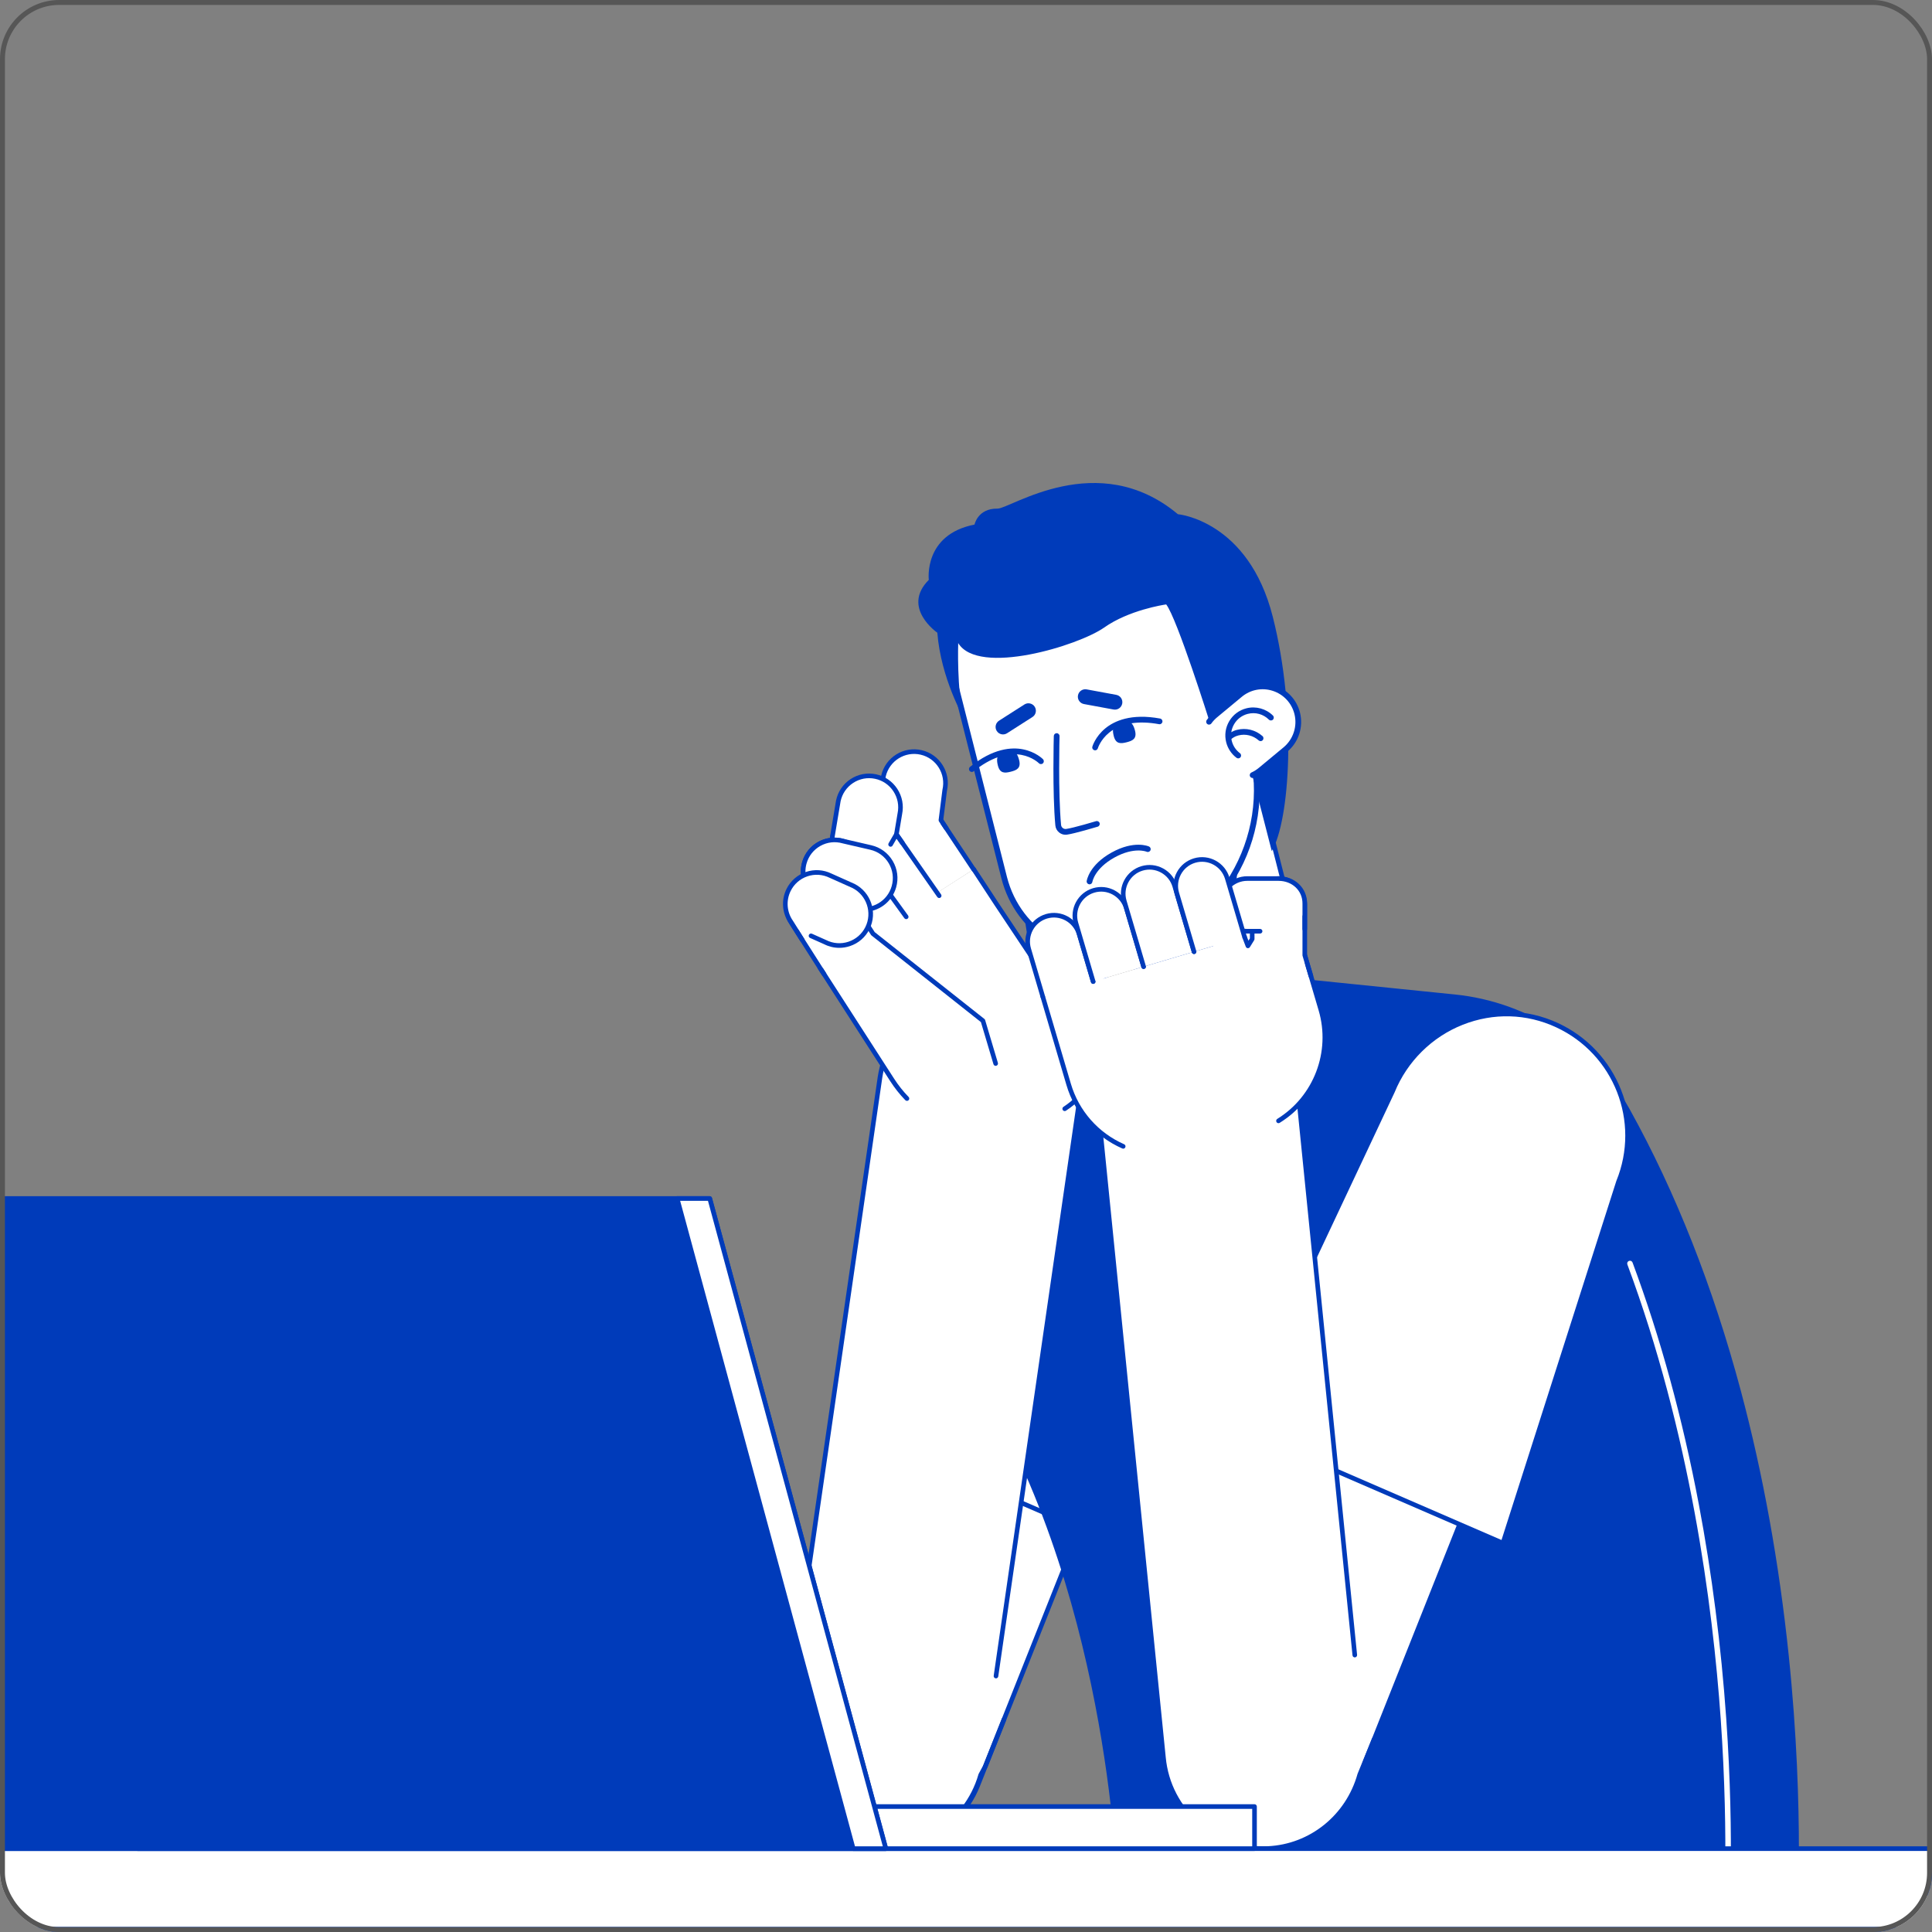 <svg width="392" height="392" viewBox="0 0 392 392" fill="none" xmlns="http://www.w3.org/2000/svg">
<rect x="0" y="0" width="392" height="392" fill="#808080" stroke="none"/>
<g clip-path="url(#clip0_4_317)">
<g clip-path="url(#clip1_4_317)">
<path d="M258.878 214.918L246.649 218.037C241.123 219.446 235.502 216.101 234.096 210.564L222.832 166.238C221.425 160.701 224.765 155.071 230.291 153.663L242.521 150.544C248.047 149.134 253.668 152.48 255.074 158.016L266.337 202.343C267.745 207.879 264.405 213.509 258.878 214.918Z" fill="white"/>
<path d="M244.083 218.828C242.167 218.828 240.279 218.313 238.589 217.307C236.11 215.832 234.355 213.478 233.643 210.679L222.379 166.353C220.911 160.576 224.409 154.679 230.176 153.208L242.406 150.089C248.173 148.619 254.059 152.123 255.527 157.9L266.791 202.226C267.502 205.025 267.082 207.933 265.61 210.416C264.137 212.899 261.788 214.658 258.994 215.371L246.765 218.49C245.876 218.717 244.977 218.828 244.083 218.828ZM245.067 150.691C244.264 150.691 243.449 150.79 242.636 150.997L230.406 154.116C225.139 155.459 221.944 160.845 223.284 166.122L234.548 210.448C235.198 213.004 236.802 215.154 239.066 216.501C241.33 217.849 243.981 218.232 246.534 217.582L258.763 214.463C261.315 213.812 263.461 212.205 264.806 209.938C266.15 207.67 266.534 205.014 265.885 202.457L254.621 158.13C253.487 153.667 249.467 150.69 245.067 150.69V150.691Z" fill="#003BBA"/>
<path d="M249.95 165.829L245.995 150.265C244.86 150.162 243.688 150.245 242.521 150.543L230.291 153.662C224.765 155.071 221.426 160.701 222.832 166.237L231.964 202.173C246.713 198.412 254.072 182.051 249.95 165.829Z" fill="#003BBA"/>
<path d="M237.726 211.305C227.141 206.396 214.602 211.555 210.201 222.376L160.743 346.727C156.341 357.548 161.71 370.017 172.706 373.917C182.892 377.529 194.213 372.512 198.334 362.384L248.01 237.496C252.129 227.367 247.531 215.852 237.727 211.305H237.726Z" fill="white"/>
<path d="M179.485 375.557C177.147 375.557 174.805 375.159 172.549 374.359C167.191 372.459 162.949 368.525 160.6 363.284C159.439 360.692 158.814 357.939 158.743 355.102C158.669 352.165 159.196 349.287 160.309 346.551L209.766 222.204C210.88 219.464 212.51 217.038 214.612 214.988C216.642 213.008 219.01 211.476 221.648 210.436C226.984 208.331 232.764 208.489 237.921 210.881C242.782 213.136 246.548 217.133 248.522 222.136C250.503 227.155 250.475 232.673 248.44 237.674L198.765 362.558C196.729 367.562 192.901 371.528 187.983 373.731C185.27 374.946 182.38 375.558 179.484 375.558L179.485 375.557ZM229.298 209.901C226.839 209.901 224.37 210.368 221.992 211.307C216.856 213.333 212.716 217.431 210.633 222.553L161.177 346.901C159.093 352.025 159.194 357.855 161.454 362.9C163.696 367.906 167.748 371.661 172.861 373.475C175.057 374.254 177.301 374.625 179.507 374.625C187.37 374.625 194.763 369.918 197.9 362.207L247.575 237.322C251.593 227.446 247.18 216.205 237.53 211.73C234.904 210.513 232.109 209.901 229.299 209.901H229.298Z" fill="#003BBA"/>
<path d="M237.105 208.007C224.269 202.054 209.063 208.311 203.726 221.434L171.687 289.51L226.123 313.102L249.575 239.77C254.571 227.487 248.995 213.523 237.104 208.008L237.105 208.007Z" fill="white"/>
<path d="M226.124 313.569C226.06 313.569 225.998 313.556 225.938 313.531L171.502 289.939C171.386 289.889 171.295 289.793 171.25 289.675C171.205 289.556 171.211 289.425 171.265 289.31L203.298 221.244C204.643 217.944 206.61 215.017 209.147 212.544C211.599 210.153 214.459 208.302 217.647 207.045C220.77 205.814 224.034 205.22 227.352 205.282C230.802 205.345 234.15 206.12 237.303 207.582C243.175 210.306 247.724 215.134 250.109 221.178C252.5 227.235 252.467 233.894 250.016 239.929L226.57 313.244C226.53 313.37 226.438 313.473 226.318 313.528C226.257 313.556 226.191 313.57 226.125 313.57L226.124 313.569ZM172.316 289.271L225.836 312.465L249.131 239.625C249.135 239.613 249.138 239.602 249.143 239.591C254.033 227.568 248.66 213.881 236.909 208.431C230.914 205.651 224.195 205.467 217.989 207.915C211.736 210.382 206.695 215.373 204.159 221.609C204.156 221.616 204.152 221.624 204.148 221.632L172.316 289.271Z" fill="#003BBA"/>
<path d="M295.161 202.246L265.546 199.23C265.546 199.23 258.756 209.553 240.079 210.316C234.62 210.539 232.545 204.461 232.545 204.461L210.346 213.288C195.379 219.239 187.038 235.277 190.722 250.98C193.391 262.36 198.093 276.906 206.32 294.194C227.883 339.506 227.515 391.437 227.515 391.437H364.089C364.089 391.437 371.031 298.814 330.28 225.343C323.072 212.347 309.927 203.748 295.162 202.245L295.161 202.246Z" fill="#003BBA"/>
<path d="M364.088 391.906H227.514C227.39 391.906 227.27 391.857 227.182 391.768C227.094 391.679 227.046 391.559 227.047 391.434C227.047 391.305 227.108 378.259 224.537 359.855C222.166 342.88 217.008 317.743 205.898 294.396C198.736 279.346 193.477 264.776 190.267 251.087C188.459 243.382 189.475 235.274 193.126 228.26C196.778 221.243 202.833 215.771 210.174 212.851L232.373 204.025C232.492 203.978 232.625 203.981 232.742 204.035C232.858 204.088 232.947 204.188 232.988 204.308C232.993 204.323 233.505 205.788 234.647 207.199C236.14 209.042 237.962 209.932 240.062 209.848C249.602 209.457 255.931 206.505 259.56 204.096C263.467 201.502 265.14 198.997 265.157 198.972C265.253 198.826 265.421 198.746 265.595 198.764L295.209 201.78C310.165 203.303 323.429 212.026 330.689 225.116C340.002 241.908 347.578 261.104 353.206 282.171C357.706 299.018 360.978 317.093 362.931 335.894C366.254 367.905 364.572 391.241 364.555 391.474C364.536 391.718 364.333 391.907 364.088 391.907V391.906ZM227.981 390.97H363.651C363.863 387.638 365.068 365.511 361.998 335.97C358.938 306.514 350.88 263.449 329.871 225.572C322.759 212.749 309.766 204.205 295.114 202.712L265.771 199.725C265.248 200.434 263.485 202.615 260.076 204.878C257.7 206.454 255.011 207.743 252.084 208.708C248.434 209.91 244.402 210.609 240.099 210.785C237.713 210.882 235.57 209.839 233.902 207.767C233.053 206.714 232.534 205.654 232.283 205.07L210.519 213.724C195.89 219.542 187.574 235.513 191.177 250.875C194.372 264.498 199.609 279.005 206.742 293.994C211.673 304.355 215.857 315.926 219.18 328.385C221.837 338.347 223.952 348.899 225.466 359.744C227.77 376.248 227.966 388.466 227.981 390.97Z" fill="#003BBA"/>
<path d="M350.188 392C350.174 392 350.16 392 350.145 391.998C349.836 391.975 349.604 391.705 349.628 391.396C349.641 391.224 350.895 373.912 349.128 348.747C347.497 325.53 342.889 290.69 330.191 256.557C330.082 256.267 330.23 255.943 330.521 255.834C330.811 255.725 331.134 255.873 331.242 256.165C336.872 271.298 341.4 287.828 344.702 305.296C347.343 319.268 349.209 333.868 350.25 348.691C352.02 373.932 350.761 391.308 350.748 391.48C350.726 391.775 350.48 392 350.189 392H350.188Z" fill="white"/>
<path d="M175.365 374.686C186.801 376.992 197.795 369.049 199.559 357.499L218.751 225.028C220.516 213.478 212.397 202.605 200.796 201.377C190.052 200.24 180.206 207.76 178.554 218.571L159.275 351.615C157.623 362.425 164.772 372.552 175.364 374.686H175.365Z" fill="white"/>
<path d="M179.337 375.552C177.983 375.552 176.623 375.418 175.272 375.145C170.02 374.087 165.429 371.078 162.345 366.673C159.253 362.254 157.998 356.88 158.813 351.544L178.091 218.504C178.908 213.163 181.709 208.413 185.98 205.122C190.238 201.843 195.517 200.347 200.845 200.911C206.497 201.509 211.537 204.344 215.04 208.894C216.771 211.144 218.019 213.676 218.748 216.418C219.502 219.258 219.659 222.178 219.213 225.099L202.547 340.137C202.509 340.393 202.272 340.571 202.016 340.534C201.761 340.496 201.584 340.259 201.621 340.002L218.288 224.96C219.124 219.49 217.67 213.844 214.299 209.465C210.955 205.12 206.142 202.413 200.747 201.842C190.172 200.724 180.627 208.103 179.016 218.642L159.738 351.681C158.127 362.224 165.032 372.126 175.457 374.227C185.523 376.256 195.66 370.002 198.536 359.991C198.545 359.959 198.558 359.927 198.574 359.898L199.504 358.173L203.287 348.663C203.382 348.424 203.655 348.306 203.895 348.402C204.135 348.498 204.252 348.77 204.156 349.011L200.363 358.546C200.357 358.563 200.349 358.579 200.34 358.595L199.421 360.301C197.966 365.319 194.726 369.61 190.29 372.387C186.958 374.474 183.174 375.554 179.337 375.554V375.552Z" fill="#003BBA"/>
<path d="M222.465 191.883L210.755 201.813L207.294 179.328C206.815 175.833 209.255 172.611 212.744 172.133C216.232 171.653 219.448 174.098 219.926 177.592L222.465 191.883Z" fill="white"/>
<path d="M210.755 202.282C210.7 202.282 210.645 202.272 210.591 202.252C210.433 202.193 210.318 202.052 210.293 201.884L206.832 179.399C206.317 175.647 208.942 172.182 212.68 171.668C214.491 171.419 216.29 171.892 217.747 172.998C219.2 174.103 220.138 175.708 220.389 177.518L222.926 191.801C222.955 191.965 222.896 192.132 222.768 192.24L211.058 202.17C210.972 202.243 210.864 202.281 210.756 202.281L210.755 202.282ZM213.622 172.541C213.352 172.541 213.08 172.56 212.807 172.597C211.244 172.812 209.857 173.624 208.904 174.883C207.95 176.143 207.542 177.699 207.757 179.265L211.091 200.917L221.959 191.701L219.467 177.676C219.466 177.67 219.465 177.663 219.464 177.657C219.25 176.091 218.439 174.702 217.182 173.746C216.144 172.958 214.904 172.542 213.623 172.542L213.622 172.541Z" fill="#003BBA"/>
<path d="M211.749 184.388C208.394 183.315 206.525 179.737 207.558 176.363L209.525 169.944C210.559 166.572 214.125 164.678 217.491 165.714C220.857 166.75 222.747 170.322 221.713 173.694L219.882 180.041C218.877 183.526 215.198 185.492 211.748 184.388H211.749Z" fill="white"/>
<path d="M207.767 182.872C207.534 182.872 207.332 182.698 207.303 182.461L206.812 178.459C206.811 178.444 206.81 178.428 206.809 178.412C206.792 177.674 206.894 176.938 207.112 176.226L209.078 169.806C210.186 166.193 214.021 164.155 217.628 165.265C221.235 166.375 223.268 170.217 222.161 173.831L220.658 179.039L220.971 180.795C221.016 181.05 220.846 181.293 220.592 181.339C220.339 181.384 220.096 181.214 220.05 180.959L219.719 179.095C219.707 179.025 219.71 178.952 219.73 178.884L221.265 173.564C221.731 172.046 221.579 170.444 220.84 169.046C220.1 167.65 218.863 166.625 217.354 166.161C214.24 165.203 210.928 166.962 209.972 170.081L208.005 176.5C207.819 177.109 207.731 177.736 207.743 178.367L208.231 182.346C208.263 182.602 208.08 182.836 207.824 182.867C207.804 182.87 207.786 182.871 207.766 182.871L207.767 182.872Z" fill="#003BBA"/>
<path d="M216.028 224.965L213.802 226.25C202.791 233.35 188.118 230.163 181.03 219.132L166.344 196.33L197.568 176.375L202.189 183.421L209.377 194.218L210.641 194.815L218.628 192.894C218.628 192.894 221.984 190.709 222.465 191.884C226.679 202.161 226.007 218.53 216.028 224.965Z" fill="white"/>
<path d="M216.029 225.433C215.876 225.433 215.725 225.357 215.635 225.219C215.495 225.001 215.559 224.711 215.776 224.571C220.188 221.727 223.146 216.48 224.107 209.799C224.952 203.921 224.177 197.289 222.033 192.062C222.02 192.031 222.011 191.999 222.005 191.967L221.649 189.961C221.604 189.707 221.773 189.464 222.028 189.418C222.282 189.373 222.524 189.543 222.57 189.797L222.918 191.754C225.108 197.122 225.899 203.913 225.033 209.933C224.558 213.235 223.621 216.202 222.248 218.75C220.736 221.558 218.728 223.783 216.281 225.36C216.203 225.411 216.116 225.435 216.029 225.435V225.433Z" fill="#003BBA"/>
<path d="M184.022 223.364C183.9 223.364 183.779 223.317 183.687 223.223C182.551 222.057 181.525 220.766 180.637 219.384L165.952 196.583C165.811 196.366 165.874 196.076 166.091 195.936C166.308 195.796 166.597 195.858 166.737 196.076L181.423 218.878C182.276 220.207 183.264 221.449 184.356 222.569C184.536 222.754 184.532 223.05 184.348 223.231C184.257 223.32 184.14 223.364 184.022 223.364Z" fill="#003BBA"/>
<path d="M209.649 195.092C209.497 195.092 209.349 195.019 209.259 194.883L201.8 183.68L197.177 176.631C197.035 176.415 197.095 176.125 197.311 175.983C197.527 175.841 197.816 175.902 197.958 176.117L202.579 183.163L210.036 194.363C210.179 194.579 210.121 194.869 209.906 195.013C209.826 195.066 209.736 195.091 209.647 195.091L209.649 195.092Z" fill="#003BBA"/>
<path d="M197.543 176.399L187.004 183.16L179.23 171.883C177.325 168.917 178.179 164.966 181.14 163.057C184.101 161.148 188.046 162.004 189.952 164.97L197.543 176.4V176.399Z" fill="white"/>
<path d="M187.004 183.629C186.855 183.629 186.709 183.558 186.618 183.426L178.844 172.15C178.844 172.15 178.838 172.141 178.836 172.136C176.794 168.958 177.714 164.708 180.886 162.662C184.059 160.617 188.301 161.538 190.344 164.716L197.932 176.14C198.075 176.355 198.017 176.645 197.802 176.789C197.587 176.932 197.297 176.874 197.154 176.658L189.563 165.229C187.795 162.479 184.132 161.683 181.393 163.449C180.066 164.305 179.151 165.627 178.817 167.172C178.483 168.715 178.768 170.295 179.619 171.623L187.389 182.893C187.536 183.106 187.482 183.398 187.27 183.545C187.189 183.602 187.096 183.629 187.004 183.629H187.004Z" fill="#003BBA"/>
<path d="M182.916 173.672C179.469 172.868 177.327 169.416 178.133 165.965L179.259 157.436C180.06 154.002 183.489 151.867 186.917 152.67C190.346 153.472 192.477 156.907 191.676 160.342L190.602 168.869C189.806 172.323 186.362 174.474 182.915 173.672H182.916Z" fill="white"/>
<path d="M180.014 173.489C179.865 173.489 179.719 173.419 179.628 173.287C178.206 171.223 177.973 170.199 177.938 169.854C177.458 168.583 177.367 167.212 177.672 165.882L178.795 157.375C178.797 157.36 178.8 157.345 178.804 157.33C179.662 153.649 183.35 151.355 187.024 152.214C190.69 153.072 192.979 156.752 192.137 160.425L191.397 166.302L192.381 167.783C192.524 167.998 192.466 168.289 192.251 168.432C192.036 168.575 191.746 168.517 191.603 168.302L190.523 166.676C190.461 166.582 190.434 166.47 190.448 166.357L191.212 160.283C191.214 160.268 191.217 160.252 191.22 160.236C191.962 157.058 189.983 153.869 186.811 153.126C183.646 152.385 180.47 154.356 179.719 157.52L178.596 166.026C178.594 166.041 178.592 166.056 178.588 166.071C178.313 167.247 178.399 168.46 178.836 169.581C178.861 169.646 178.873 169.685 178.868 169.752C178.878 169.844 179.002 170.729 180.398 172.754C180.545 172.966 180.491 173.258 180.279 173.406C180.198 173.462 180.105 173.489 180.014 173.489Z" fill="#003BBA"/>
<path d="M191.202 182.666L180.48 189.579L169.839 174.309C167.934 171.343 168.788 167.392 171.749 165.483C174.71 163.574 178.655 164.43 180.561 167.396L191.202 182.666H191.202Z" fill="white"/>
<path d="M180.481 190.047C180.333 190.047 180.188 189.977 180.098 189.847L169.457 174.577C169.453 174.573 169.45 174.568 169.447 174.562C167.405 171.384 168.325 167.134 171.498 165.088C174.668 163.044 178.907 163.962 180.95 167.135L190.941 181.471C191.088 181.682 191.037 181.975 190.825 182.123C190.613 182.271 190.322 182.219 190.174 182.006L180.179 167.663C180.175 167.658 180.173 167.654 180.17 167.648C178.406 164.904 174.744 164.109 172.005 165.875C169.268 167.64 168.473 171.305 170.23 174.048L180.865 189.311C181.013 189.523 180.962 189.815 180.749 189.963C180.668 190.02 180.575 190.047 180.482 190.047H180.481Z" fill="#003BBA"/>
<path d="M173.892 176.886C170.535 176.183 168.336 172.944 168.916 169.558L170.094 162.505C170.815 159.053 174.193 156.838 177.64 157.561C181.086 158.283 183.296 161.667 182.575 165.119L181.475 171.72C180.864 175.282 177.424 177.626 173.891 176.886H173.892Z" fill="white"/>
<path d="M171.456 177.096C171.301 177.096 171.15 177.019 171.061 176.879L169.421 174.307C168.512 172.869 168.169 171.155 168.456 169.477L169.633 162.426C169.634 162.42 169.635 162.414 169.637 162.408C170.011 160.615 171.059 159.076 172.589 158.074C174.119 157.072 175.946 156.726 177.735 157.101C179.525 157.475 181.061 158.525 182.061 160.058C183.06 161.587 183.406 163.415 183.035 165.204L182.373 169.177L183.466 170.746C183.614 170.958 183.563 171.25 183.351 171.398C183.138 171.546 182.848 171.495 182.7 171.282L181.496 169.556C181.426 169.456 181.398 169.331 181.419 169.21L182.114 165.04C182.115 165.033 182.116 165.027 182.118 165.021C182.441 163.474 182.143 161.893 181.28 160.57C180.416 159.248 179.089 158.34 177.544 158.017C176 157.694 174.422 157.992 173.101 158.857C171.783 159.721 170.879 161.046 170.554 162.589L169.378 169.633C169.13 171.083 169.425 172.563 170.21 173.803L171.849 176.374C171.989 176.592 171.924 176.881 171.707 177.02C171.63 177.07 171.542 177.094 171.456 177.094V177.096Z" fill="#003BBA"/>
<path d="M180.699 171.797C180.619 171.797 180.539 171.777 180.465 171.734C180.242 171.603 180.166 171.317 180.296 171.094L181.478 169.055C181.608 168.831 181.894 168.755 182.116 168.885C182.34 169.016 182.416 169.302 182.286 169.525L181.104 171.564C181.017 171.714 180.86 171.797 180.699 171.797Z" fill="#003BBA"/>
<path d="M184.905 187.457L174.182 194.37L163.971 180.26C162.066 177.293 162.92 173.342 165.882 171.433C168.843 169.524 172.787 170.38 174.693 173.347L184.904 187.457H184.905Z" fill="white"/>
<path d="M174.183 194.838C174.038 194.838 173.896 194.771 173.804 194.644L163.593 180.534C163.588 180.528 163.583 180.52 163.578 180.513C161.536 177.335 162.456 173.084 165.629 171.039C168.798 168.995 173.035 169.912 175.079 173.081L184.247 185.75C184.398 185.96 184.351 186.252 184.143 186.404C183.934 186.556 183.642 186.509 183.49 186.3L174.315 173.621C174.311 173.614 174.305 173.607 174.3 173.599C172.537 170.855 168.875 170.06 166.135 171.826C164.809 172.682 163.893 174.004 163.559 175.549C163.226 177.09 163.51 178.669 164.359 179.996L174.562 194.096C174.714 194.305 174.667 194.598 174.458 194.749C174.375 194.809 174.28 194.838 174.185 194.838H174.183Z" fill="#003BBA"/>
<path d="M181.377 179.913C180.451 183.185 177.125 185.154 173.818 184.388L167.593 182.949C164.206 181.987 162.239 178.456 163.199 175.062C164.159 171.668 167.684 169.697 171.072 170.659L176.683 171.958C180.231 172.778 182.37 176.405 181.377 179.913Z" fill="white"/>
<path d="M175.259 185.022C174.749 185.022 174.231 184.964 173.713 184.845L168.719 183.69C168.468 183.632 168.311 183.38 168.369 183.128C168.427 182.876 168.678 182.718 168.93 182.776L173.923 183.931C176.991 184.64 180.068 182.82 180.927 179.785C181.372 178.212 181.16 176.572 180.331 175.165C179.5 173.759 178.168 172.781 176.579 172.414L170.968 171.116C170.96 171.114 170.953 171.112 170.945 171.11C169.427 170.678 167.832 170.865 166.454 171.636C165.076 172.407 164.08 173.669 163.65 175.19C163.084 177.188 163.587 179.293 164.994 180.822C165.007 180.837 165.02 180.852 165.032 180.869L166.987 183.629C167.136 183.84 167.087 184.132 166.876 184.282C166.666 184.431 166.374 184.382 166.225 184.171L164.286 181.435C162.673 179.667 162.099 177.239 162.75 174.935C163.779 171.302 167.563 169.183 171.189 170.207L176.789 171.502C178.63 171.929 180.174 173.06 181.136 174.691C182.097 176.32 182.343 178.221 181.828 180.042C180.978 183.046 178.252 185.023 175.26 185.023L175.259 185.022Z" fill="#003BBA"/>
<path d="M177.123 189.442L174.363 197.463L166.35 196.328L160.61 187.316C158.705 184.35 159.559 180.398 162.52 178.49C165.481 176.581 169.426 177.437 171.331 180.403L177.123 189.443V189.442Z" fill="white"/>
<path d="M202.021 216.258C201.82 216.258 201.634 216.127 201.573 215.924L199.027 207.381L176.832 189.81C176.792 189.778 176.756 189.738 176.728 189.695L170.937 180.655C170.083 179.326 168.763 178.41 167.221 178.075C165.679 177.739 164.099 178.026 162.772 178.882C160.032 180.649 159.238 184.318 161.002 187.062L166.743 196.076L167.589 197.399C167.728 197.617 167.665 197.907 167.448 198.046C167.23 198.186 166.941 198.122 166.802 197.905L165.955 196.58L160.216 187.567C158.174 184.39 159.094 180.14 162.267 178.094C163.804 177.103 165.634 176.771 167.42 177.16C169.207 177.547 170.735 178.609 171.725 180.149L177.474 189.124L199.724 206.738C199.8 206.798 199.855 206.88 199.882 206.971L202.47 215.657C202.544 215.905 202.404 216.165 202.156 216.239C202.111 216.252 202.066 216.259 202.022 216.259L202.021 216.258Z" fill="#003BBA"/>
<path d="M176.004 188.297C174.425 191.48 170.558 192.76 167.397 191.147L162.903 189.143C159.742 187.586 158.441 183.759 159.994 180.593C161.548 177.427 165.368 176.124 168.528 177.679L173.165 179.752C176.295 181.334 177.563 185.151 176.004 188.297Z" fill="white"/>
<path d="M170.284 192.315C169.223 192.315 168.169 192.065 167.195 191.569L164.362 190.306C164.127 190.201 164.02 189.924 164.126 189.688C164.23 189.452 164.507 189.345 164.743 189.451L167.587 190.719C167.594 190.723 167.602 190.726 167.609 190.729C169.026 191.452 170.638 191.575 172.147 191.076C173.657 190.576 174.877 189.515 175.585 188.089C177.024 185.187 175.847 181.639 172.964 180.175L168.338 178.107C168.332 178.105 168.327 178.103 168.322 178.1C166.905 177.402 165.303 177.299 163.81 177.809C162.315 178.318 161.109 179.38 160.414 180.799C159.457 182.748 159.642 185.062 160.896 186.837C160.901 186.844 160.906 186.851 160.91 186.858L163.181 190.482C163.319 190.701 163.252 190.99 163.034 191.127C162.815 191.265 162.527 191.199 162.389 190.979L160.125 187.366C158.679 185.313 158.468 182.639 159.574 180.385C160.381 178.742 161.778 177.512 163.508 176.922C165.235 176.332 167.088 176.451 168.727 177.255L173.356 179.325C173.362 179.328 173.369 179.332 173.375 179.334C176.723 181.027 178.09 185.141 176.421 188.506C175.602 190.158 174.188 191.387 172.439 191.966C171.733 192.2 171.006 192.316 170.283 192.316L170.284 192.315Z" fill="#003BBA"/>
<path d="M229.362 193.347C218.078 196.214 206.609 189.375 203.747 178.071L193.774 138.677C190.035 123.908 198.954 108.898 213.698 105.153C228.442 101.407 243.425 110.343 247.164 125.112L253.96 151.957C258.577 170.191 247.564 188.722 229.361 193.347H229.362Z" fill="white"/>
<path d="M224.142 194.586C220.29 194.586 216.495 193.549 213.099 191.524C208.128 188.558 204.606 183.832 203.183 178.213L193.21 138.82C191.363 131.525 192.462 123.948 196.305 117.483C200.147 111.017 206.273 106.437 213.555 104.587C220.836 102.737 228.401 103.838 234.855 107.687C241.309 111.537 245.881 117.674 247.727 124.968L254.524 151.813C255.672 156.346 255.899 160.969 255.199 165.554C254.523 169.981 253.015 174.187 250.718 178.053C248.42 181.919 245.448 185.251 241.885 187.957C238.195 190.758 234.03 192.762 229.505 193.911C227.728 194.362 225.929 194.586 224.142 194.586ZM220.465 104.886C218.278 104.886 216.056 105.155 213.84 105.718C199.431 109.379 190.683 124.1 194.337 138.534L204.31 177.928C207.089 188.902 218.262 195.566 229.217 192.782C247.079 188.244 257.925 169.994 253.394 152.101L246.598 125.257C243.505 113.042 232.505 104.887 220.465 104.887L220.465 104.886Z" fill="#003BBA"/>
<path d="M258.247 125.151C253.292 105.577 238.992 104.331 238.992 104.331C222.722 90.757 204.965 103.24 202.391 103.199C198.375 103.135 197.729 106.436 197.729 106.436C187.313 108.47 188.452 117.657 188.452 117.657C182.817 123.309 190.183 128.376 190.183 128.376C190.905 137.652 195.545 145.671 195.545 145.671C194.097 139.955 194.42 130.485 194.42 130.485C198.539 137.215 218.821 131.006 224.037 127.325C229.046 123.791 236.061 122.717 236.62 122.636C238.826 125.476 245.394 146.336 245.394 146.336L253.034 153.214L258.038 172.68C261.668 166.573 263.203 144.724 258.247 125.151Z" fill="#003BBA"/>
<path d="M222.194 152.242C222.141 152.242 222.087 152.234 222.033 152.218C221.726 152.129 221.547 151.808 221.635 151.5C221.659 151.418 222.228 149.478 224.239 147.806C226.064 146.288 229.479 144.706 235.384 145.791C235.7 145.849 235.909 146.153 235.851 146.469C235.794 146.786 235.492 146.996 235.175 146.937C230.884 146.149 227.378 146.745 225.035 148.66C223.273 150.1 222.76 151.804 222.754 151.821C222.68 152.076 222.448 152.242 222.195 152.242H222.194Z" fill="#003BBA"/>
<path d="M230.293 148.252C230.71 149.899 229.785 150.303 228.594 150.605C227.403 150.908 226.398 150.995 225.981 149.347C225.423 147.142 226.388 146.896 227.579 146.594C228.77 146.291 229.741 146.073 230.293 148.252Z" fill="#003BBA"/>
<path d="M197.187 156.626C197.017 156.626 196.849 156.552 196.734 156.409C196.532 156.158 196.572 155.791 196.822 155.589C201.497 151.816 205.252 151.577 207.578 152.039C210.141 152.55 211.565 153.983 211.624 154.044C211.849 154.274 211.845 154.643 211.615 154.868C211.386 155.093 211.018 155.089 210.793 154.86C210.774 154.841 209.512 153.594 207.285 153.171C204.314 152.606 200.949 153.756 197.551 156.498C197.444 156.585 197.315 156.627 197.186 156.627L197.187 156.626Z" fill="#003BBA"/>
<path d="M202.468 155.321C202.885 156.969 203.89 156.882 205.081 156.579C206.273 156.277 207.197 155.873 206.78 154.225C206.222 152.02 205.256 152.265 204.066 152.567C202.875 152.87 201.916 153.143 202.468 155.321Z" fill="#003BBA"/>
<path d="M216.194 169.37C215.729 169.37 215.28 169.213 214.908 168.918C214.458 168.56 214.181 168.049 214.128 167.477C213.507 160.796 213.812 149.445 213.816 149.332C213.824 149.015 214.083 148.765 214.397 148.765C214.403 148.765 214.409 148.765 214.414 148.765C214.736 148.774 214.988 149.042 214.98 149.363C214.977 149.477 214.674 160.758 215.288 167.368C215.311 167.621 215.433 167.847 215.632 168.004C215.83 168.161 216.076 168.229 216.325 168.194C217.812 167.989 222.341 166.629 222.387 166.615C222.694 166.522 223.019 166.697 223.111 167.006C223.204 167.314 223.029 167.639 222.722 167.731C222.532 167.789 218.06 169.132 216.484 169.349C216.387 169.362 216.291 169.369 216.195 169.369L216.194 169.37Z" fill="#003BBA"/>
<path d="M221.065 179.43C221.038 179.43 221.01 179.428 220.983 179.424C220.667 179.378 220.445 179.089 220.488 178.771C220.506 178.639 220.978 175.509 225.544 172.975C230.111 170.44 233.01 171.698 233.131 171.753C233.423 171.885 233.554 172.231 233.422 172.524C233.29 172.817 232.945 172.948 232.652 172.815C232.631 172.806 230.124 171.765 226.108 173.995C222.092 176.224 221.645 178.906 221.641 178.932C221.597 179.221 221.348 179.431 221.065 179.431V179.43Z" fill="#003BBA"/>
<path d="M225.942 143.96L219.931 142.851C219.111 142.699 218.567 141.911 218.719 141.089C218.87 140.268 219.658 139.724 220.478 139.875L226.489 140.984C227.309 141.136 227.852 141.925 227.7 142.746C227.549 143.568 226.762 144.112 225.942 143.96Z" fill="#003BBA"/>
<path d="M209.48 145.486L204.326 148.777C203.623 149.227 202.689 149.02 202.241 148.314C201.792 147.61 201.999 146.674 202.703 146.226L207.856 142.934C208.559 142.485 209.494 142.692 209.941 143.397C210.39 144.101 210.184 145.037 209.48 145.486Z" fill="#003BBA"/>
<path d="M260.809 152.077L255.788 156.242C251.701 159.633 245.482 157.6 244.177 152.448C243.492 149.739 244.423 146.878 246.572 145.095L251.593 140.93C255.68 137.539 261.899 139.572 263.203 144.724C263.889 147.433 262.957 150.294 260.809 152.077Z" fill="white"/>
<path d="M251.234 153.871C251.112 153.871 250.99 153.833 250.885 153.755C249.854 152.981 249.111 151.864 248.794 150.611C248.422 149.141 248.644 147.615 249.418 146.312C250.192 145.009 251.426 144.086 252.893 143.714C254.809 143.227 256.873 143.791 258.278 145.186C258.506 145.413 258.508 145.782 258.282 146.01C258.055 146.239 257.687 146.241 257.459 146.014C256.325 144.888 254.725 144.451 253.179 144.843C252.013 145.139 251.033 145.873 250.417 146.908C249.802 147.942 249.626 149.156 249.922 150.323C250.178 151.334 250.752 152.198 251.582 152.821C251.84 153.014 251.892 153.38 251.699 153.637C251.585 153.79 251.41 153.87 251.234 153.87V153.871Z" fill="#003BBA"/>
<path d="M255.77 150.373C255.633 150.373 255.494 150.324 255.383 150.225C254.263 149.225 252.728 148.847 251.276 149.216C250.595 149.39 250.162 149.669 249.685 150.062C249.437 150.267 249.069 150.232 248.865 149.982C248.661 149.734 248.696 149.366 248.945 149.162C249.452 148.744 250.049 148.325 250.99 148.086C252.818 147.621 254.749 148.096 256.158 149.354C256.399 149.568 256.419 149.937 256.205 150.177C256.09 150.306 255.93 150.372 255.77 150.372V150.373Z" fill="#003BBA"/>
<path d="M254.155 157.854C253.934 157.854 253.723 157.727 253.625 157.513C253.491 157.22 253.621 156.874 253.913 156.741C254.446 156.498 254.952 156.179 255.416 155.794L260.437 151.629C262.401 149.999 263.265 147.346 262.639 144.869C262.076 142.644 260.439 140.891 258.26 140.179C256.082 139.467 253.727 139.916 251.963 141.38L246.942 145.545C246.506 145.907 246.117 146.324 245.787 146.784C245.599 147.045 245.236 147.105 244.974 146.917C244.713 146.729 244.654 146.364 244.841 146.103C245.229 145.563 245.687 145.073 246.199 144.647L251.22 140.482C253.294 138.762 256.06 138.234 258.62 139.071C261.18 139.907 263.103 141.968 263.765 144.583C264.502 147.494 263.487 150.613 261.178 152.528L256.157 156.693C255.615 157.144 255.021 157.517 254.394 157.803C254.315 157.839 254.234 157.856 254.153 157.856L254.155 157.854Z" fill="#003BBA"/>
<path d="M314.43 211.305C303.845 206.396 291.306 211.555 286.905 222.376L237.446 346.727C233.045 357.548 238.413 370.017 249.409 373.917C259.595 377.529 270.917 372.512 275.037 362.384L324.713 237.496C328.833 227.367 324.235 215.852 314.431 211.305H314.43Z" fill="white"/>
<path d="M256.19 375.557C253.852 375.557 251.509 375.159 249.253 374.359C243.896 372.459 239.653 368.525 237.304 363.284C236.143 360.692 235.519 357.939 235.447 355.102C235.374 352.165 235.901 349.287 237.014 346.551L286.47 222.204C287.585 219.464 289.214 217.038 291.316 214.988C293.347 213.008 295.714 211.476 298.353 210.436C303.689 208.331 309.469 208.489 314.625 210.881C319.487 213.136 323.252 217.133 325.227 222.136C327.208 227.155 327.179 232.673 325.144 237.674L275.469 362.558C273.434 367.562 269.605 371.528 264.687 373.731C261.975 374.946 259.085 375.558 256.188 375.558L256.19 375.557ZM306.003 209.901C303.544 209.901 301.074 210.368 298.697 211.307C293.561 213.333 289.421 217.431 287.338 222.553L237.881 346.901C235.797 352.025 235.898 357.855 238.158 362.9C240.4 367.906 244.452 371.661 249.566 373.475C251.762 374.254 254.006 374.625 256.211 374.625C264.075 374.625 271.467 369.918 274.604 362.207L324.28 237.322C328.297 227.446 323.884 216.205 314.234 211.73C311.609 210.513 308.813 209.901 306.004 209.901H306.003Z" fill="#003BBA"/>
<path d="M315.924 208.007C303.088 202.054 287.882 208.311 282.544 221.434L250.505 289.51L304.942 313.102L328.394 239.77C333.389 227.487 327.814 213.523 315.923 208.008L315.924 208.007Z" fill="white"/>
<path d="M304.942 313.569C304.879 313.569 304.816 313.556 304.756 313.531L250.32 289.939C250.204 289.889 250.114 289.793 250.069 289.675C250.024 289.557 250.029 289.425 250.084 289.31L282.117 221.244C283.461 217.944 285.429 215.017 287.965 212.544C290.418 210.153 293.278 208.302 296.466 207.045C299.589 205.814 302.854 205.22 306.17 205.282C309.62 205.345 312.968 206.12 316.121 207.582C321.994 210.306 326.542 215.134 328.927 221.178C331.318 227.235 331.285 233.894 328.835 239.929L305.388 313.244C305.348 313.37 305.257 313.473 305.137 313.528C305.075 313.556 305.01 313.57 304.943 313.57L304.942 313.569ZM251.135 289.271L304.654 312.465L327.949 239.625C327.953 239.613 327.957 239.602 327.962 239.591C332.852 227.568 327.478 213.881 315.727 208.431C309.732 205.651 303.014 205.467 296.807 207.915C290.554 210.382 285.514 215.373 282.977 221.609C282.974 221.616 282.971 221.624 282.967 221.632L251.135 289.271Z" fill="#003BBA"/>
<path d="M257.246 375.063C268.898 374.525 277.646 364.151 276.566 352.517L263.16 219.334C262.08 207.699 251.574 199.119 240.022 200.743C229.322 202.247 221.588 211.932 222.599 222.821L236.059 356.581C237.07 367.471 246.453 375.56 257.246 375.062V375.063Z" fill="white"/>
<path d="M256.299 375.554C251.294 375.554 246.49 373.76 242.678 370.447C238.608 366.911 236.092 362.002 235.593 356.626L222.134 222.869C221.635 217.49 223.204 212.2 226.553 207.973C229.891 203.758 234.652 201.027 239.958 200.28C245.585 199.489 251.162 201.016 255.66 204.581C257.884 206.344 259.706 208.497 261.076 210.982C262.495 213.554 263.353 216.35 263.626 219.292L275.35 335.767C275.377 336.025 275.189 336.254 274.933 336.28C274.674 336.307 274.446 336.118 274.42 335.862L262.696 219.382C262.184 213.872 259.408 208.747 255.08 205.316C250.785 201.912 245.461 200.453 240.088 201.208C229.557 202.688 222.08 212.164 223.066 222.78L236.525 356.536C237.51 367.155 246.602 375.087 257.226 374.597C265.767 374.202 273.084 368.315 275.435 359.946C275.439 359.929 275.445 359.912 275.451 359.895L278.389 352.693C278.486 352.453 278.759 352.339 278.999 352.436C279.238 352.534 279.352 352.807 279.255 353.047L276.328 360.225C273.86 368.969 266.205 375.119 257.269 375.532C256.945 375.547 256.622 375.555 256.3 375.555L256.299 375.554Z" fill="#003BBA"/>
<path d="M254.59 229.571L241.481 233.451C230.971 236.561 219.932 230.547 216.828 220.018L211.57 202.188L252.507 190.073L253.206 191.913L254.068 189.611L262.741 187.044L268 204.874C271.105 215.403 265.101 226.46 254.591 229.571H254.59Z" fill="white"/>
<path d="M227.897 233.064C227.834 233.064 227.77 233.051 227.709 233.024C222.209 230.608 218.079 225.915 216.38 220.151L211.121 202.321C211.048 202.073 211.19 201.812 211.437 201.739C211.685 201.665 211.945 201.808 212.018 202.056L217.276 219.886C218.897 225.385 222.837 229.861 228.085 232.167C228.321 232.271 228.429 232.548 228.325 232.785C228.248 232.961 228.076 233.065 227.897 233.065V233.064Z" fill="#003BBA"/>
<path d="M259.403 227.89C259.245 227.89 259.093 227.811 259.004 227.668C258.869 227.448 258.937 227.159 259.157 227.023C266.57 222.441 270.021 213.387 267.55 205.008L262.292 187.178C262.219 186.929 262.36 186.669 262.608 186.596C262.855 186.523 263.115 186.664 263.188 186.913L268.447 204.743C271.036 213.527 267.418 223.017 259.648 227.82C259.571 227.867 259.486 227.891 259.403 227.891V227.89Z" fill="#003BBA"/>
<path d="M264.738 208.331H254.067V183.601C254.067 180.648 256.456 178.255 259.403 178.255C262.35 178.255 264.738 180.648 264.738 183.601V208.331Z" fill="white"/>
<path d="M265.98 198.498C265.778 198.498 265.592 198.366 265.532 198.162L264.291 193.951C264.278 193.908 264.271 193.863 264.271 193.818V183.602C264.271 180.913 262.087 178.725 259.403 178.725C256.718 178.725 254.534 180.913 254.534 183.602V190.525C254.534 190.612 254.51 190.698 254.464 190.772L253.602 192.162C253.509 192.314 253.338 192.398 253.16 192.382C252.983 192.365 252.831 192.249 252.768 192.082L252.07 190.241C251.978 190 252.1 189.729 252.341 189.637C252.582 189.545 252.852 189.667 252.944 189.909L253.307 190.865L253.599 190.393V183.604C253.599 180.398 256.202 177.79 259.403 177.79C262.603 177.79 265.206 180.397 265.206 183.604V193.753L266.429 197.899C266.502 198.147 266.361 198.408 266.113 198.481C266.069 198.494 266.024 198.5 265.98 198.5V198.498Z" fill="#003BBA"/>
<path d="M259.403 178.255H253.061C250.114 178.255 247.725 180.648 247.725 183.601C247.725 186.553 250.114 188.946 253.061 188.946H259.403C262.35 188.946 264.739 186.553 264.739 183.601C264.739 180.648 262.35 178.255 259.403 178.255Z" fill="white"/>
<path d="M255.672 189.414H253.061C249.861 189.414 247.257 186.807 247.257 183.601C247.257 180.395 249.86 177.787 253.061 177.787H259.403C262.711 177.787 265.206 180.158 265.206 183.301V188.52C265.206 188.778 264.997 188.988 264.739 188.988C264.481 188.988 264.271 188.778 264.271 188.52V183.301C264.271 180.692 262.179 178.724 259.403 178.724H253.061C250.376 178.724 248.192 180.912 248.192 183.601C248.192 186.29 250.376 188.478 253.061 188.478H255.672C255.93 188.478 256.14 188.688 256.14 188.946C256.14 189.205 255.93 189.414 255.672 189.414Z" fill="#003BBA"/>
<path d="M221.804 199.159L211.57 202.188L208.729 192.554C207.894 189.722 209.509 186.75 212.334 185.913C215.16 185.077 218.128 186.693 218.963 189.525L221.804 199.159Z" fill="white"/>
<path d="M211.57 202.656C211.368 202.656 211.182 202.524 211.122 202.321L208.281 192.687C207.841 191.198 208.008 189.626 208.748 188.262C209.489 186.899 210.716 185.905 212.202 185.465C215.272 184.556 218.505 186.319 219.412 189.393L222.253 199.027C222.326 199.275 222.185 199.535 221.937 199.609C221.689 199.682 221.429 199.54 221.357 199.292L218.515 189.658C217.755 187.079 215.042 185.601 212.467 186.363C211.22 186.732 210.191 187.565 209.569 188.71C208.948 189.855 208.809 191.172 209.177 192.422L212.019 202.056C212.092 202.304 211.951 202.565 211.703 202.638C211.659 202.651 211.614 202.657 211.57 202.657V202.656Z" fill="#003BBA"/>
<path d="M232.039 196.131L221.804 199.16L218.308 187.301C217.473 184.47 219.087 181.497 221.913 180.661C224.739 179.824 227.707 181.441 228.542 184.272L232.039 196.131Z" fill="white"/>
<path d="M221.804 199.628C221.602 199.628 221.415 199.496 221.356 199.293L217.859 187.434C216.952 184.36 218.712 181.121 221.78 180.212C223.267 179.772 224.836 179.939 226.197 180.68C227.558 181.422 228.55 182.651 228.99 184.14L232.487 195.999C232.559 196.247 232.418 196.507 232.171 196.58C231.923 196.654 231.663 196.512 231.59 196.264L228.093 184.405C227.725 183.156 226.893 182.126 225.75 181.503C224.608 180.881 223.292 180.741 222.045 181.11C219.471 181.872 217.994 184.59 218.756 187.169L222.252 199.028C222.325 199.276 222.184 199.536 221.936 199.61C221.892 199.623 221.847 199.629 221.804 199.629V199.628Z" fill="#003BBA"/>
<path d="M242.273 193.102L232.039 196.131L228.117 182.835C227.282 180.003 228.897 177.03 231.722 176.194C234.549 175.357 237.517 176.975 238.351 179.806L242.273 193.102Z" fill="white"/>
<path d="M232.038 196.599C231.836 196.599 231.65 196.467 231.59 196.264L227.668 182.968C226.761 179.894 228.521 176.654 231.59 175.745C233.076 175.305 234.645 175.472 236.007 176.214C237.368 176.955 238.36 178.184 238.799 179.673L242.721 192.97C242.794 193.218 242.652 193.478 242.405 193.551C242.157 193.624 241.897 193.483 241.824 193.235L237.903 179.939C237.534 178.689 236.702 177.659 235.56 177.036C234.417 176.413 233.102 176.274 231.854 176.644C229.28 177.405 227.804 180.123 228.565 182.703L232.486 195.999C232.559 196.247 232.418 196.507 232.17 196.58C232.126 196.594 232.082 196.6 232.038 196.6V196.599Z" fill="#003BBA"/>
<path d="M252.506 190.074L242.272 193.103L238.775 181.244C237.94 178.413 239.555 175.44 242.38 174.604C245.207 173.767 248.174 175.384 249.009 178.215L252.506 190.074Z" fill="white"/>
<path d="M242.272 193.57C242.07 193.57 241.884 193.438 241.824 193.235L238.327 181.376C237.888 179.887 238.054 178.315 238.795 176.952C239.535 175.588 240.762 174.594 242.249 174.154C245.318 173.245 248.551 175.008 249.458 178.082L252.955 189.941C253.028 190.189 252.887 190.449 252.639 190.522C252.391 190.595 252.131 190.454 252.058 190.206L248.562 178.347C247.801 175.769 245.088 174.29 242.513 175.052C241.266 175.421 240.237 176.255 239.616 177.399C238.995 178.544 238.856 179.862 239.224 181.111L242.721 192.97C242.794 193.218 242.652 193.478 242.405 193.551C242.361 193.565 242.316 193.571 242.272 193.571V193.57Z" fill="#003BBA"/>
<path d="M-47.532 391.437L391.532 391.437V375.085L-47.532 375.085V391.437Z" fill="white"/>
<path d="M391.533 391.906H-47.532C-47.791 391.906 -48 391.697 -48 391.438V375.086C-48 374.827 -47.791 374.617 -47.532 374.617H391.533C391.791 374.617 392 374.827 392 375.086V391.438C392 391.697 391.791 391.906 391.533 391.906ZM-47.065 390.97H391.065V375.554H-47.065V390.97Z" fill="#003BBA"/>
<path d="M27.892 375.086H254.542V366.544H27.892V375.086Z" fill="white"/>
<path d="M254.542 375.554H27.891C27.633 375.554 27.424 375.344 27.424 375.086V366.544C27.424 366.285 27.633 366.075 27.891 366.075H254.541C254.799 366.075 255.008 366.285 255.008 366.544V375.086C255.008 375.344 254.799 375.554 254.541 375.554H254.542ZM28.359 374.617H254.073V367.012H28.359V374.617Z" fill="#003BBA"/>
<path d="M-11.805 375.085H179.731L144.004 243.174H-47.532L-11.805 375.085Z" fill="#003BBA"/>
<path d="M179.731 375.554H-11.805C-12.017 375.554 -12.201 375.412 -12.257 375.208L-47.984 243.297C-48.022 243.157 -47.992 243.006 -47.905 242.89C-47.816 242.774 -47.679 242.706 -47.533 242.706H144.003C144.214 242.706 144.399 242.848 144.455 243.052L180.182 374.962C180.22 375.102 180.19 375.253 180.102 375.369C180.014 375.485 179.877 375.553 179.731 375.553V375.554ZM-11.448 374.617H179.12L143.646 243.644H-46.921L-11.448 374.617Z" fill="#003BBA"/>
<path d="M173.115 375.086L137.388 243.175H144.004L179.731 375.086H173.115Z" fill="white"/>
<path d="M179.731 375.554H173.115C172.904 375.554 172.72 375.412 172.664 375.208L136.937 243.298C136.898 243.158 136.928 243.007 137.016 242.891C137.105 242.775 137.241 242.707 137.387 242.707H144.003C144.214 242.707 144.399 242.849 144.455 243.053L180.182 374.963C180.22 375.103 180.19 375.254 180.103 375.37C180.014 375.486 179.877 375.554 179.731 375.554ZM173.473 374.617H179.12L143.646 243.644H137.999L173.472 374.617H173.473Z" fill="#003BBA"/>
</g>
</g>
<rect x="0.5" y="0.5" width="391" height="391" rx="11.5" stroke="#565656"/>
<defs>
<clipPath id="clip0_4_317">
<rect width="392" height="392" rx="12" fill="white"/>
</clipPath>
<clipPath id="clip1_4_317">
<rect width="440" height="294" fill="white" transform="translate(-48 98)"/>
</clipPath>
</defs>
</svg>
